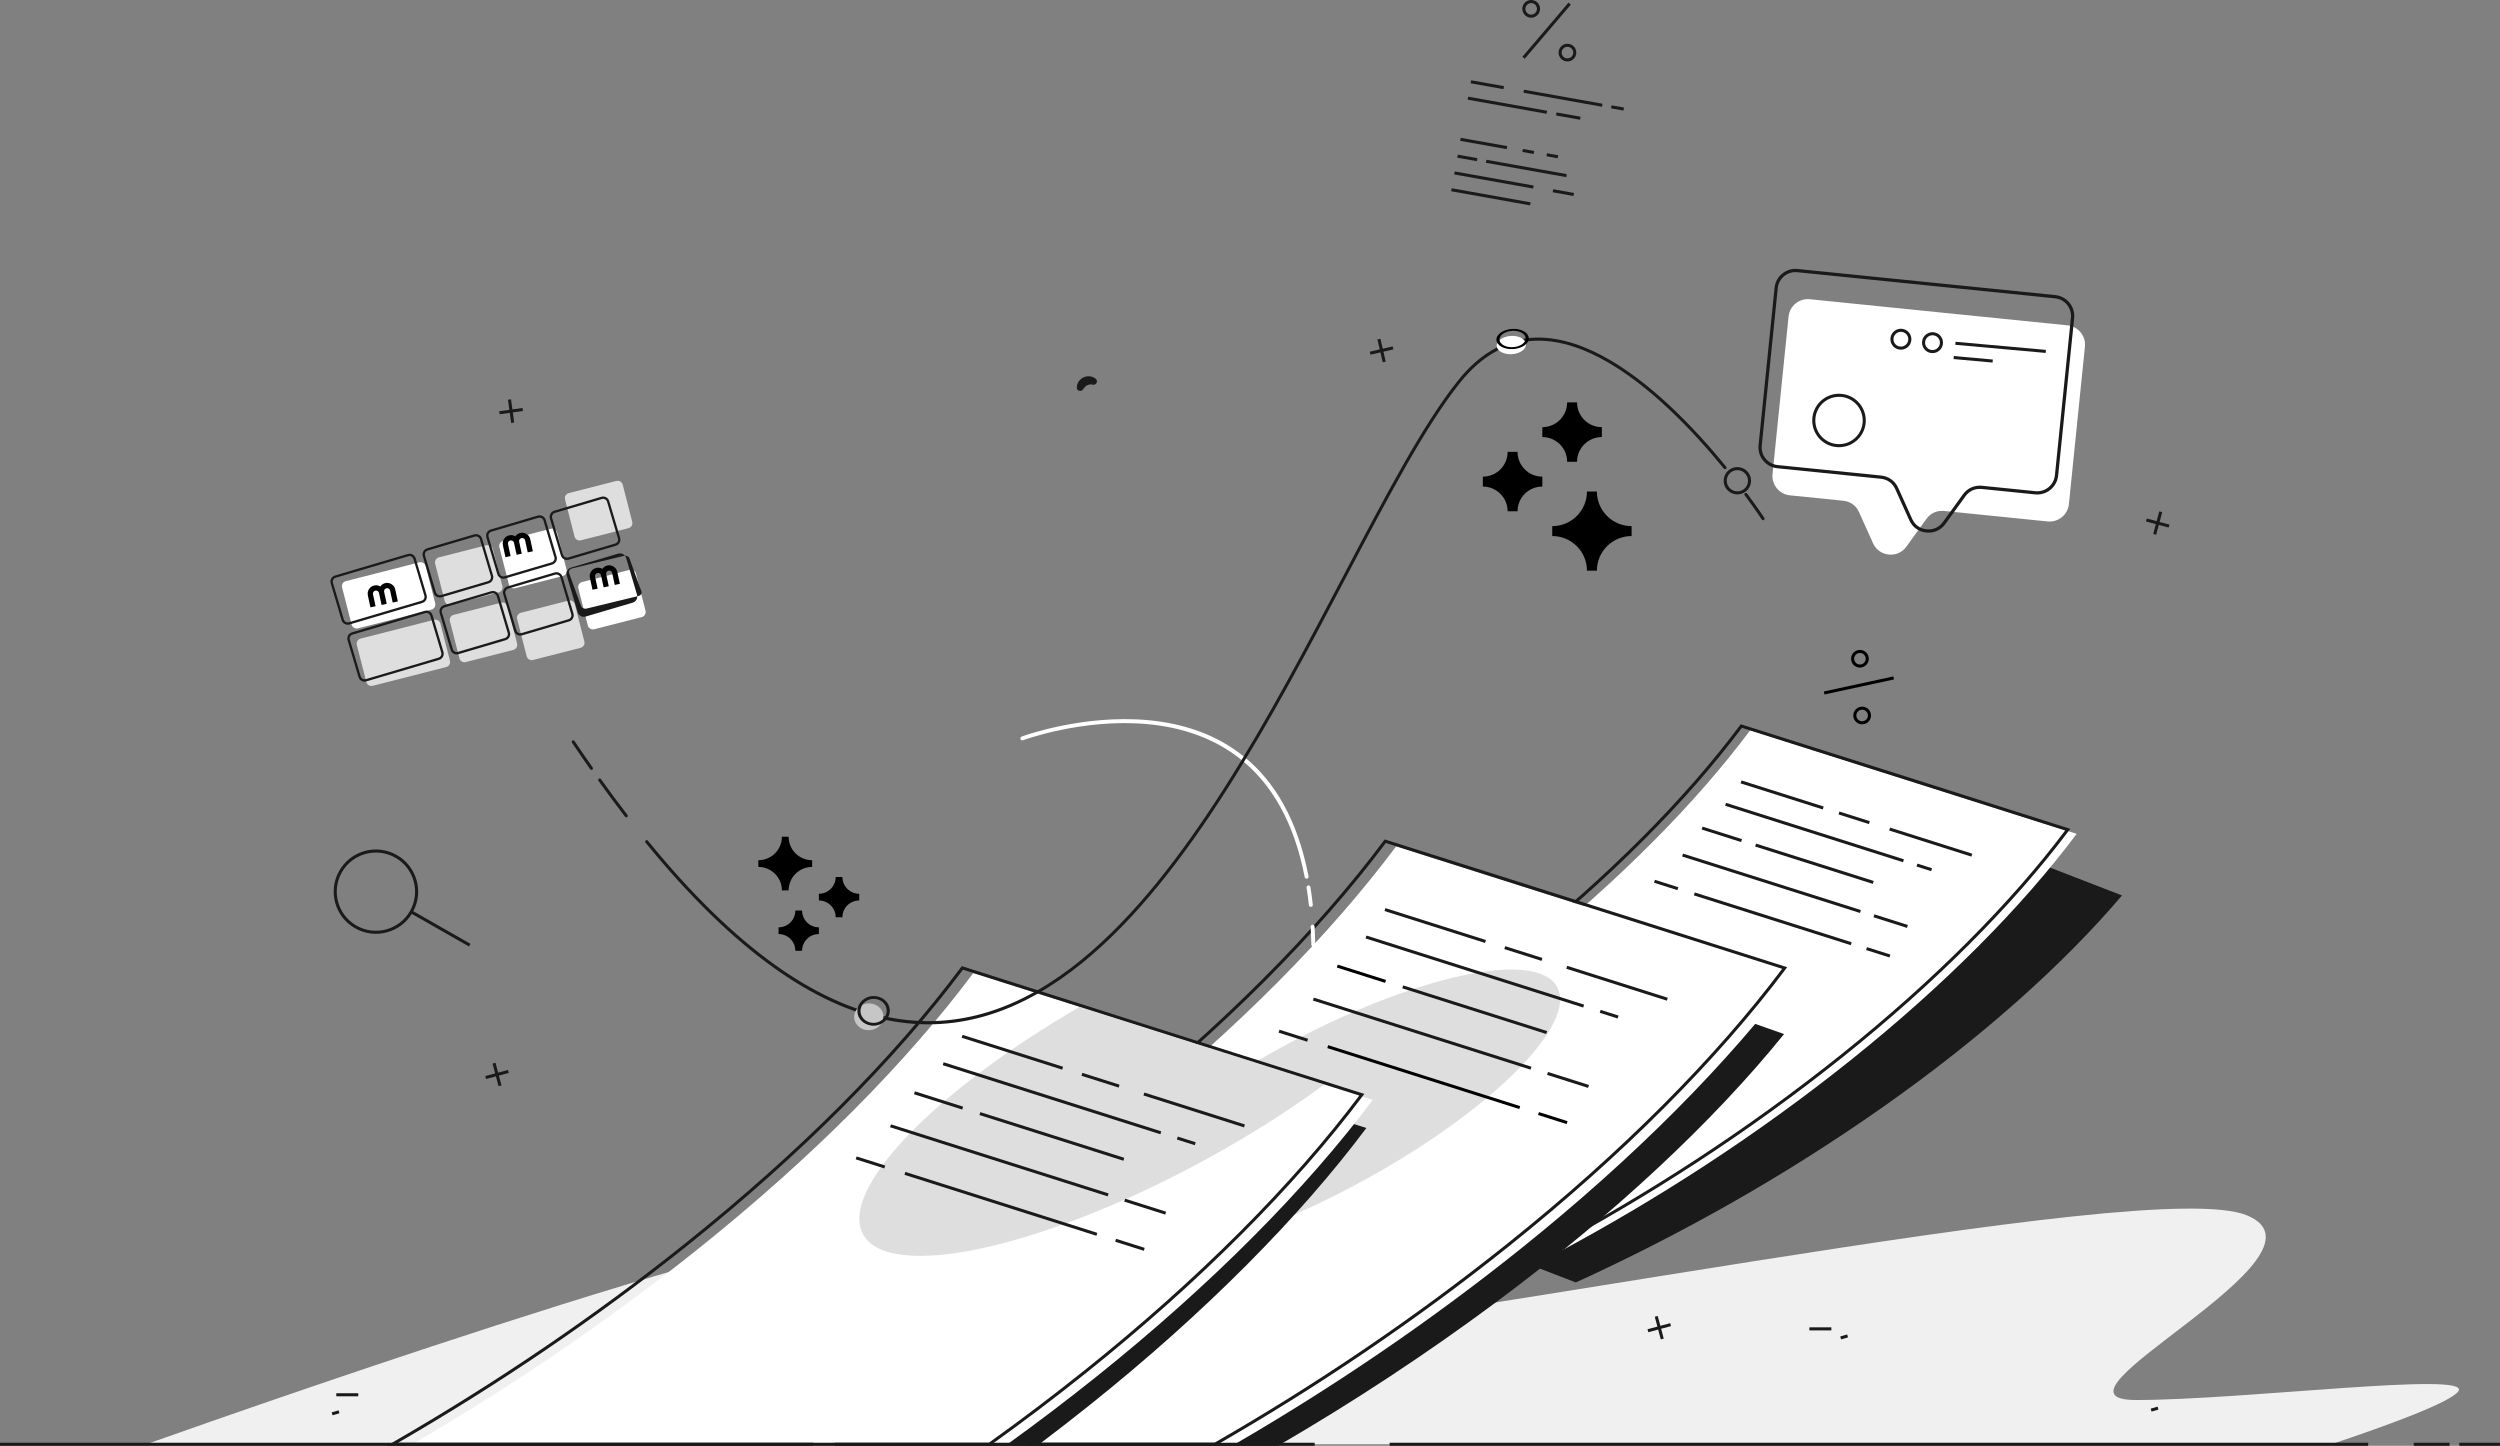 <svg width="664" height="384" viewBox="0 0 664 384" fill="none" xmlns="http://www.w3.org/2000/svg">
<rect x="0" y="0" width="664" height="384" fill="#808080" stroke="none"/>
<g clip-path="url(#clip0_5019_2044)">
<path fill-rule="evenodd" clip-rule="evenodd" d="M38.839 383.593C70.262 372.449 235.821 314.376 236.398 327.773C237.04 342.576 152.2 375.983 267.228 364.16C382.255 352.336 570.793 312.139 596.74 322.781C622.686 333.422 538.792 371.844 567.333 371.844C595.873 371.844 656.414 364.16 652.956 369.479C651.04 372.427 633.996 378.636 619.174 383.593H38.839Z" fill="#F0F0F0"/>
<path fill-rule="evenodd" clip-rule="evenodd" d="M563.602 237.833C548.032 256.177 526.147 275.726 500.002 294.099C473.853 312.472 446.552 327.808 418.532 340.624L333.705 307.8C361.725 294.987 389.542 279.286 415.174 261.272C441.83 242.537 463.211 223.35 478.781 205.006L563.605 237.83L563.602 237.833Z" fill="#1A1A1A"/>
<path fill-rule="evenodd" clip-rule="evenodd" d="M551.554 221.475C537.149 240.749 516.519 261.608 491.562 281.561C466.604 301.514 440.305 318.506 413.129 333.03L326.43 305.506C353.603 290.985 380.393 273.598 404.859 254.037C430.305 233.693 450.456 213.221 464.858 193.951L551.554 221.472V221.475Z" fill="white"/>
<path fill-rule="evenodd" clip-rule="evenodd" d="M549.512 220.6C542.224 230.348 533.351 240.502 523.129 250.736C513.116 260.765 501.809 270.875 489.446 280.76C476.958 290.744 464.132 299.988 451.027 308.553C437.936 317.111 424.555 324.997 410.949 332.267L410.798 332.348C381.542 323.055 352.273 313.792 323.021 304.484L323.871 304.029C337.637 296.672 351.307 288.578 364.627 279.837C377.561 271.346 390.178 262.239 402.236 252.601C414.763 242.588 426.003 232.539 435.903 222.625C446.093 212.42 454.87 202.349 462.164 192.589L462.338 192.358C491.526 201.555 520.696 210.856 549.855 220.139L549.515 220.597L549.512 220.6ZM522.551 250.162C532.584 240.114 541.316 230.149 548.513 220.568L462.643 193.31C455.358 203.028 446.62 213.051 436.481 223.202C426.558 233.138 415.293 243.206 402.747 253.239C390.685 262.88 378.046 272.006 365.073 280.519C352.01 289.094 338.607 297.047 325.104 304.295L410.721 331.473C424.237 324.244 437.544 316.397 450.584 307.874C463.663 299.325 476.47 290.093 488.935 280.128C501.276 270.263 512.56 260.172 522.551 250.166V250.162Z" fill="#1A1A1A"/>
<path fill-rule="evenodd" clip-rule="evenodd" d="M462.546 207.287L484.37 214.215L484.126 214.99L462.302 208.063L462.546 207.287Z" fill="#1A1A1A"/>
<path fill-rule="evenodd" clip-rule="evenodd" d="M488.556 215.545L496.627 218.105L496.383 218.881L488.312 216.317L488.556 215.545Z" fill="#1A1A1A"/>
<path fill-rule="evenodd" clip-rule="evenodd" d="M502.011 219.815L523.835 226.743L523.588 227.518L501.764 220.588L502.011 219.815Z" fill="#1A1A1A"/>
<path fill-rule="evenodd" clip-rule="evenodd" d="M458.44 213.237L505.681 228.233L505.434 229.008L458.196 214.013L458.44 213.237Z" fill="#1A1A1A"/>
<path fill-rule="evenodd" clip-rule="evenodd" d="M509.267 229.374L513.155 230.608L512.907 231.383L509.023 230.149L509.267 229.374Z" fill="#1A1A1A"/>
<path fill-rule="evenodd" clip-rule="evenodd" d="M452.212 219.557L462.678 222.876L462.431 223.652L451.968 220.329L452.212 219.557Z" fill="#1A1A1A"/>
<path fill-rule="evenodd" clip-rule="evenodd" d="M466.415 224.064L497.658 233.981L497.411 234.757L466.167 224.84L466.415 224.064Z" fill="#1A1A1A"/>
<path fill-rule="evenodd" clip-rule="evenodd" d="M447.014 226.718L494.252 241.71L494.008 242.486L446.771 227.493L447.014 226.718Z" fill="#1A1A1A"/>
<path fill-rule="evenodd" clip-rule="evenodd" d="M497.841 242.851L506.737 245.674L506.49 246.449L497.597 243.626L497.841 242.851Z" fill="#1A1A1A"/>
<path fill-rule="evenodd" clip-rule="evenodd" d="M439.557 233.681L445.763 235.648L445.519 236.423L439.313 234.456L439.557 233.681Z" fill="#1A1A1A"/>
<path fill-rule="evenodd" clip-rule="evenodd" d="M450.135 237.038L491.806 250.265L491.558 251.041L449.891 237.814L450.135 237.038Z" fill="#1A1A1A"/>
<path fill-rule="evenodd" clip-rule="evenodd" d="M495.876 251.557L502.082 253.527L501.838 254.303L495.632 252.332L495.876 251.557Z" fill="#1A1A1A"/>
<path fill-rule="evenodd" clip-rule="evenodd" d="M473.847 274.649C455.259 297.655 428.976 322.363 397.44 345.799C378.605 359.798 359.234 372.487 339.445 384H237.339L194.179 368.773C228.151 352.063 261.802 331.832 292.715 308.857C324.867 284.964 350.543 260.711 369.128 237.711L473.847 274.649Z" fill="#1A1A1A"/>
<path fill-rule="evenodd" clip-rule="evenodd" d="M476.906 258.472C459.278 282.055 434.032 307.583 403.492 331.999C379.25 351.381 353.975 368.479 327.949 383.593H271.642L201.418 361.301C234.671 343.534 267.452 322.255 297.392 298.319C328.533 273.422 353.189 248.375 370.813 224.792L476.903 258.472H476.906Z" fill="white"/>
<path fill-rule="evenodd" clip-rule="evenodd" d="M341.297 277.646C375.745 259.007 408.105 252.06 413.576 262.131C419.043 272.202 395.553 295.477 361.105 314.116C326.658 332.755 294.298 339.702 288.827 329.631C283.36 319.56 306.85 296.285 341.297 277.646Z" fill="#DEDEDE"/>
<path fill-rule="evenodd" clip-rule="evenodd" d="M474.335 257.347C465.423 269.27 454.562 281.693 442.061 294.215C429.81 306.487 415.977 318.855 400.85 330.951C388.365 340.936 375.591 350.318 362.576 359.145C349.567 367.966 336.321 376.221 322.889 383.949L322.793 384.004H272.994C247.815 376.051 222.649 368.04 197.486 360.033L198.333 359.578C215.185 350.574 231.914 340.667 248.213 329.971C264.046 319.58 279.485 308.432 294.24 296.634C309.569 284.378 323.329 272.087 335.445 259.952C347.92 247.459 358.659 235.132 367.59 223.184L367.764 222.953C403.424 234.187 439.034 245.601 474.675 256.892L474.335 257.35V257.347ZM441.483 293.638C453.795 281.305 464.511 269.071 473.34 257.315L368.072 223.898C359.157 235.802 348.45 248.081 336.026 260.523C323.888 272.679 310.105 284.993 294.754 297.265C279.992 309.066 264.534 320.23 248.659 330.644C232.614 341.173 216.151 350.939 199.563 359.834L273.106 383.18H322.578C335.968 375.477 349.163 367.249 362.117 358.466C375.093 349.667 387.848 340.292 400.336 330.31C415.441 318.234 429.252 305.885 441.483 293.635V293.638Z" fill="#1A1A1A"/>
<path fill-rule="evenodd" clip-rule="evenodd" d="M367.959 241.194L394.666 249.673L394.419 250.448L367.715 241.97L367.959 241.194Z" fill="#1A1A1A"/>
<path fill-rule="evenodd" clip-rule="evenodd" d="M399.787 251.301L409.665 254.438L409.421 255.213L399.543 252.076L399.787 251.301Z" fill="#1A1A1A"/>
<path fill-rule="evenodd" clip-rule="evenodd" d="M416.253 256.526L442.96 265.005L442.716 265.78L416.006 257.302L416.253 256.526Z" fill="#1A1A1A"/>
<path fill-rule="evenodd" clip-rule="evenodd" d="M362.935 248.48L420.741 266.831L420.497 267.606L362.691 249.256L362.935 248.48Z" fill="#1A1A1A"/>
<path fill-rule="evenodd" clip-rule="evenodd" d="M425.132 268.226L429.887 269.735L429.64 270.51L424.885 269.001L425.132 268.226Z" fill="#1A1A1A"/>
<path fill-rule="evenodd" clip-rule="evenodd" d="M355.314 256.209L368.12 260.275L367.873 261.051L355.066 256.984L355.314 256.209Z" fill="black"/>
<path fill-rule="evenodd" clip-rule="evenodd" d="M372.691 261.727L410.923 273.861L410.68 274.636L372.447 262.499L372.691 261.727Z" fill="#1A1A1A"/>
<path fill-rule="evenodd" clip-rule="evenodd" d="M348.954 264.973L406.76 283.323L406.513 284.099L348.71 265.748L348.954 264.973Z" fill="#1A1A1A"/>
<path fill-rule="evenodd" clip-rule="evenodd" d="M411.149 284.717L422.032 288.171L421.788 288.946L410.901 285.492L411.149 284.717Z" fill="#1A1A1A"/>
<path fill-rule="evenodd" clip-rule="evenodd" d="M339.83 273.493L347.422 275.906L347.178 276.681L339.586 274.269L339.83 273.493Z" fill="#1A1A1A"/>
<path fill-rule="evenodd" clip-rule="evenodd" d="M352.771 277.601L403.764 293.792L403.517 294.564L352.527 278.376L352.771 277.601Z" fill="black"/>
<path fill-rule="evenodd" clip-rule="evenodd" d="M408.747 295.371L416.339 297.784L416.095 298.559L408.503 296.147L408.747 295.371Z" fill="black"/>
<path fill-rule="evenodd" clip-rule="evenodd" d="M362.906 299.598C345.278 323.181 320.032 348.709 289.492 373.128C285.032 376.695 280.538 380.181 276.011 383.593H120.315C142.139 370.232 163.401 355.435 183.395 339.449C214.536 314.552 239.192 289.501 256.816 265.925L362.906 299.601V299.598Z" fill="#1A1A1A"/>
<path fill-rule="evenodd" clip-rule="evenodd" d="M364.598 292.126C346.97 315.709 321.723 341.24 291.183 365.656C283.414 371.866 275.539 377.845 267.568 383.596H109.483C135.686 368.354 161.282 351.006 185.087 331.976C216.224 307.08 240.883 282.029 258.508 258.449L364.598 292.126Z" fill="white"/>
<path fill-rule="evenodd" clip-rule="evenodd" d="M286.769 267.418L351.728 288.037C342.325 294.977 331.348 301.953 319.297 308.474C276.364 331.704 236.039 340.359 229.223 327.808C222.832 316.039 248.181 289.796 286.769 267.418Z" fill="#DEDEDE"/>
<path fill-rule="evenodd" clip-rule="evenodd" d="M362.023 291.001C353.111 302.924 342.25 315.346 329.749 327.865C317.499 340.137 303.665 352.506 288.538 364.602C284.345 367.953 280.117 371.241 275.857 374.464C271.594 377.688 267.308 380.844 263.003 383.923L262.897 384H102.703L104.022 383.241C117.685 375.371 131.201 366.918 144.396 357.953C157.266 349.205 169.831 339.968 181.931 330.291C197.261 318.035 211.02 305.74 223.136 293.603C235.609 281.109 246.35 268.783 255.278 256.834L255.452 256.604C291.071 267.966 326.722 279.251 362.363 290.543L362.023 291.001ZM329.175 327.295C341.486 314.962 352.203 302.728 361.028 290.972L255.763 257.555C246.848 269.459 236.138 281.737 223.717 294.176C211.576 306.333 197.797 318.65 182.445 330.925C170.332 340.612 157.748 349.862 144.855 358.626C132.074 367.312 118.986 375.518 105.743 383.186H262.633C266.913 380.123 271.16 376.999 275.366 373.817C279.61 370.606 283.831 367.325 288.024 363.97C303.129 351.894 316.94 339.545 329.171 327.295H329.175Z" fill="#1A1A1A"/>
<path fill-rule="evenodd" clip-rule="evenodd" d="M255.651 274.852L282.358 283.33L282.114 284.102L255.407 275.627L255.651 274.852Z" fill="#1A1A1A"/>
<path fill-rule="evenodd" clip-rule="evenodd" d="M287.479 284.954L297.357 288.091L297.113 288.863L287.235 285.73L287.479 284.954Z" fill="#1A1A1A"/>
<path fill-rule="evenodd" clip-rule="evenodd" d="M303.944 290.181L330.651 298.659L330.404 299.434L303.697 290.956L303.944 290.181Z" fill="#1A1A1A"/>
<path fill-rule="evenodd" clip-rule="evenodd" d="M250.627 282.135L308.433 300.485L308.189 301.261L250.383 282.91L250.627 282.135Z" fill="#1A1A1A"/>
<path fill-rule="evenodd" clip-rule="evenodd" d="M312.821 301.879L317.579 303.388L317.335 304.164L312.577 302.654L312.821 301.879Z" fill="#1A1A1A"/>
<path fill-rule="evenodd" clip-rule="evenodd" d="M243.005 289.863L255.811 293.929L255.564 294.702L242.761 290.639L243.005 289.863Z" fill="#1A1A1A"/>
<path fill-rule="evenodd" clip-rule="evenodd" d="M260.383 295.381L298.615 307.518L298.371 308.294L260.139 296.156L260.383 295.381Z" fill="#1A1A1A"/>
<path fill-rule="evenodd" clip-rule="evenodd" d="M236.646 298.63L294.448 316.98L294.204 317.753L236.402 299.402L236.646 298.63Z" fill="#1A1A1A"/>
<path fill-rule="evenodd" clip-rule="evenodd" d="M298.84 318.371L309.723 321.825L309.479 322.601L298.593 319.147L298.84 318.371Z" fill="#1A1A1A"/>
<path fill-rule="evenodd" clip-rule="evenodd" d="M227.522 307.15L235.114 309.56L234.867 310.335L227.274 307.923L227.522 307.15Z" fill="#1A1A1A"/>
<path fill-rule="evenodd" clip-rule="evenodd" d="M240.463 311.258L291.453 327.446L291.209 328.221L240.219 312.033L240.463 311.258Z" fill="#1A1A1A"/>
<path fill-rule="evenodd" clip-rule="evenodd" d="M296.439 329.028L304.031 331.438L303.787 332.213L296.191 329.804L296.439 329.028Z" fill="#1A1A1A"/>
<path fill-rule="evenodd" clip-rule="evenodd" d="M0 383.187H216V384.004H0V383.187ZM221.621 383.187H349.188V384.004H221.621V383.187ZM369.083 383.187H628.975V384.004H369.083V383.187ZM641.081 383.187H650.594V384.004H641.081V383.187ZM653.188 383.187H663.997V384.004H653.188V383.187Z" fill="#1A1A1A"/>
<path fill-rule="evenodd" clip-rule="evenodd" d="M290.997 100.577C290.997 100.577 290.987 100.568 290.981 100.565C289.62 99.523 287.674 99.783 286.631 101.141C286.23 101.664 286.021 102.276 285.995 102.888C285.976 103.288 286.21 103.637 286.589 103.775C286.965 103.913 287.369 103.794 287.613 103.477L288.027 102.939C288.557 102.25 289.434 101.974 290.233 102.17C290.65 102.272 291.074 102.074 291.26 101.686C291.45 101.298 291.344 100.847 291 100.581L290.997 100.577Z" fill="#1A1A1A"/>
<path fill-rule="evenodd" clip-rule="evenodd" d="M271.701 196.613C271.428 196.712 271.13 196.568 271.03 196.298C270.934 196.029 271.075 195.728 271.345 195.632C271.528 195.565 335.809 171.751 347.549 232.766C347.604 233.048 347.418 233.323 347.135 233.378C346.853 233.432 346.577 233.246 346.522 232.964C335.013 173.161 271.881 196.548 271.698 196.613H271.701ZM347.013 235.778C346.968 235.493 347.167 235.223 347.45 235.178C347.732 235.134 348.005 235.332 348.05 235.614L348.387 237.912C348.493 238.7 348.593 239.495 348.679 240.289C348.708 240.574 348.503 240.834 348.217 240.866C347.931 240.898 347.671 240.69 347.642 240.405C347.556 239.597 347.456 238.815 347.353 238.056L347.013 235.778ZM348.105 246.153C348.089 245.865 348.31 245.618 348.599 245.599C348.888 245.583 349.135 245.804 349.155 246.092C349.235 247.713 349.299 249.296 349.35 250.921C349.357 251.209 349.122 251.45 348.834 251.453C348.545 251.459 348.304 251.225 348.301 250.937C348.252 249.325 348.191 247.761 348.108 246.15L348.105 246.153Z" fill="white"/>
<path fill-rule="evenodd" clip-rule="evenodd" d="M468.614 137.544C468.736 137.733 468.681 137.987 468.492 138.105C468.303 138.227 468.049 138.172 467.93 137.983C467.927 137.977 466.274 135.449 463.384 131.562C463.249 131.383 463.288 131.126 463.468 130.995C463.648 130.86 463.904 130.899 464.036 131.078C466.945 134.994 468.611 137.538 468.614 137.544ZM458.485 123.952C458.626 124.125 458.601 124.381 458.424 124.522C458.251 124.663 457.994 124.638 457.853 124.465C449.827 114.628 437.855 101.894 425.091 95.143C412.436 88.453 398.984 87.671 387.86 101.583C378.608 113.157 368.621 132.161 357.487 153.354C338.328 189.824 315.768 232.761 287.562 255.674C256.56 280.859 218.815 281.898 171.443 223.796C171.302 223.623 171.328 223.363 171.504 223.225C171.678 223.084 171.938 223.11 172.076 223.286C219.053 280.904 256.406 279.94 287.048 255.046C315.123 232.239 337.641 189.382 356.765 152.982C367.918 131.758 377.921 112.718 387.225 101.084C398.67 86.77 412.484 87.562 425.473 94.428C438.356 101.241 450.414 114.057 458.488 123.958L458.485 123.952ZM166.66 216.429C166.795 216.605 166.763 216.862 166.583 216.999C166.406 217.134 166.149 217.102 166.011 216.922C164.846 215.404 163.674 213.856 162.499 212.273C161.298 210.658 160.117 209.037 158.948 207.409C158.82 207.227 158.862 206.97 159.045 206.842C159.228 206.714 159.485 206.756 159.613 206.938C160.823 208.627 162.002 210.245 163.151 211.793C164.326 213.372 165.494 214.917 166.657 216.432L166.66 216.429ZM157.42 203.83C157.549 204.016 157.504 204.269 157.321 204.397C157.135 204.525 156.881 204.481 156.753 204.298L154.342 200.834C153.526 199.655 152.714 198.466 151.911 197.268C151.786 197.082 151.838 196.829 152.024 196.704C152.21 196.579 152.464 196.63 152.589 196.816C153.411 198.04 154.216 199.219 155.009 200.373L157.417 203.83H157.42Z" fill="#1A1A1A"/>
<path fill-rule="evenodd" clip-rule="evenodd" d="M573.503 135.808L572.8 138.422L570.18 137.721L569.968 138.509L572.588 139.207L571.888 141.822L572.675 142.033L573.378 139.419L575.997 140.12L576.206 139.332L573.586 138.634L574.289 136.019L573.503 135.808Z" fill="#1A1A1A"/>
<path fill-rule="evenodd" clip-rule="evenodd" d="M440.295 349.52L440.989 352.134L443.611 351.436L443.82 352.221L441.197 352.922L441.891 355.534L441.104 355.745L440.411 353.131L437.788 353.832L437.579 353.047L440.202 352.346L439.509 349.731L440.295 349.52Z" fill="#1A1A1A"/>
<path fill-rule="evenodd" clip-rule="evenodd" d="M131.606 282.272L132.299 284.887L134.919 284.185L135.131 284.974L132.508 285.672L133.201 288.287L132.411 288.498L131.718 285.884L129.098 286.585L128.89 285.797L131.509 285.099L130.816 282.481L131.606 282.272Z" fill="#1A1A1A"/>
<path fill-rule="evenodd" clip-rule="evenodd" d="M230.527 266.51C232.671 266.376 234.514 267.856 234.636 269.82C234.761 271.785 233.121 273.486 230.976 273.621C228.832 273.755 226.989 272.275 226.867 270.311C226.742 268.346 228.382 266.645 230.527 266.51Z" fill="#C6C6C6"/>
<path fill-rule="evenodd" clip-rule="evenodd" d="M231.779 264.553C232.963 264.479 234.065 264.851 234.886 265.511C235.708 266.175 236.251 267.126 236.321 268.212C236.389 269.299 235.971 270.311 235.239 271.071C234.504 271.83 233.461 272.336 232.276 272.413C231.092 272.487 229.987 272.115 229.165 271.455C228.344 270.795 227.801 269.84 227.734 268.754C227.666 267.671 228.084 266.658 228.816 265.896C229.548 265.136 230.594 264.627 231.779 264.553ZM234.347 266.078C233.679 265.543 232.787 265.242 231.827 265.303C230.867 265.364 230.019 265.774 229.426 266.389C228.832 267.004 228.495 267.828 228.549 268.706C228.604 269.584 229.047 270.356 229.711 270.891C230.376 271.426 231.268 271.727 232.228 271.67C233.188 271.609 234.036 271.199 234.63 270.584C235.22 269.968 235.561 269.148 235.506 268.27C235.451 267.392 235.012 266.62 234.347 266.082V266.078Z" fill="#1A1A1A"/>
<path fill-rule="evenodd" clip-rule="evenodd" d="M401.261 89.224C403.405 89.09 405.216 90.064 405.299 91.403C405.383 92.743 403.713 93.934 401.566 94.069C399.421 94.204 397.61 93.23 397.527 91.89C397.443 90.551 399.113 89.359 401.261 89.224Z" fill="white"/>
<path fill-rule="evenodd" clip-rule="evenodd" d="M401.575 87.363C402.76 87.29 403.851 87.52 404.66 87.956C405.469 88.392 405.992 89.033 406.037 89.769C406.082 90.51 405.646 91.208 404.901 91.743C404.153 92.275 403.097 92.644 401.915 92.717C400.731 92.791 399.636 92.56 398.83 92.125C398.024 91.689 397.501 91.051 397.453 90.311C397.405 89.574 397.844 88.872 398.589 88.341C399.334 87.809 400.39 87.44 401.575 87.366V87.363ZM404.108 88.35C403.453 87.998 402.567 87.809 401.607 87.869C400.647 87.93 399.793 88.228 399.19 88.661C398.586 89.094 398.23 89.661 398.268 90.257C398.307 90.856 398.731 91.372 399.382 91.724C400.037 92.077 400.92 92.266 401.88 92.205C402.84 92.144 403.694 91.846 404.301 91.416C404.904 90.984 405.26 90.417 405.222 89.818C405.183 89.218 404.76 88.703 404.108 88.35Z" fill="black"/>
<path fill-rule="evenodd" clip-rule="evenodd" d="M549.152 86.415L480.685 79.475C477.863 79.189 475.327 81.253 475.041 84.073L470.784 125.92C470.498 128.736 472.566 131.268 475.388 131.556L489.571 132.995C491.453 133.187 492.974 134.28 493.748 136.003L495.986 140.973L497.472 144.273C498.249 145.994 499.767 147.09 501.649 147.282C503.53 147.475 505.241 146.705 506.349 145.174L508.471 142.236L511.662 137.817C512.769 136.285 514.477 135.516 516.362 135.709L543.852 138.496C546.674 138.781 549.21 136.718 549.499 133.898L553.756 92.051C554.042 89.235 551.974 86.703 549.152 86.415Z" fill="white"/>
<path fill-rule="evenodd" clip-rule="evenodd" d="M477.439 71.438L545.907 78.375C547.438 78.529 548.764 79.294 549.67 80.4C550.572 81.505 551.056 82.96 550.902 84.485L546.645 126.332C546.491 127.861 545.724 129.184 544.616 130.085C543.506 130.988 542.055 131.472 540.523 131.315L526.34 129.876C525.473 129.79 524.651 129.921 523.919 130.248C523.19 130.575 522.545 131.104 522.038 131.805L516.725 139.159C516.128 139.986 515.36 140.61 514.49 141.001C513.62 141.392 512.644 141.549 511.63 141.447C510.615 141.344 509.691 140.992 508.917 140.437C508.143 139.88 507.517 139.117 507.1 138.185L503.376 129.915C503.02 129.127 502.493 128.476 501.845 128.011C501.196 127.544 500.413 127.249 499.549 127.162L472.059 124.375C470.528 124.221 469.202 123.455 468.296 122.35C467.391 121.244 466.909 119.793 467.064 118.264L471.321 76.417C471.475 74.892 472.242 73.565 473.349 72.665C474.46 71.761 475.915 71.278 477.443 71.434L477.439 71.438ZM545.817 79.24L477.35 72.3C476.059 72.168 474.829 72.575 473.895 73.338C472.958 74.1 472.313 75.219 472.181 76.51L467.924 118.357C467.792 119.645 468.2 120.872 468.964 121.805C469.728 122.741 470.849 123.385 472.139 123.516L499.633 126.3C500.647 126.403 501.572 126.755 502.345 127.31C503.119 127.867 503.745 128.63 504.163 129.562L507.887 137.832C508.243 138.624 508.769 139.271 509.418 139.736C510.066 140.203 510.847 140.498 511.713 140.585C512.577 140.671 513.402 140.54 514.134 140.213C514.863 139.886 515.508 139.358 516.018 138.656L521.332 131.302C521.929 130.472 522.696 129.851 523.566 129.46C524.436 129.069 525.412 128.912 526.426 129.014L540.61 130.453C541.9 130.584 543.13 130.177 544.064 129.415C545.002 128.652 545.647 127.534 545.779 126.243L550.035 84.396C550.167 83.108 549.756 81.88 548.995 80.948C548.231 80.012 547.111 79.368 545.82 79.237L545.817 79.24Z" fill="#1A1A1A"/>
<path fill-rule="evenodd" clip-rule="evenodd" d="M519.395 90.772L543.396 92.929L543.325 93.74L519.325 91.58L519.395 90.772Z" fill="#1A1A1A"/>
<path fill-rule="evenodd" clip-rule="evenodd" d="M518.933 94.56L529.296 95.492L529.225 96.299L518.862 95.367L518.933 94.56Z" fill="#1A1A1A"/>
<path fill-rule="evenodd" clip-rule="evenodd" d="M488.441 104.579C490.406 104.579 492.184 105.374 493.468 106.659C494.756 107.944 495.552 109.719 495.552 111.68C495.552 113.641 494.756 115.413 493.468 116.698C492.181 117.983 490.403 118.777 488.441 118.777C486.479 118.777 484.701 117.983 483.414 116.698C482.126 115.413 481.33 113.638 481.33 111.677C481.33 109.716 482.126 107.941 483.414 106.656C484.701 105.374 486.479 104.576 488.444 104.576L488.441 104.579ZM492.894 107.236C491.754 106.098 490.181 105.396 488.444 105.396C486.707 105.396 485.131 106.101 483.991 107.236C482.855 108.373 482.149 109.943 482.149 111.68C482.149 113.417 482.855 114.987 483.991 116.124C485.131 117.258 486.704 117.963 488.444 117.963C490.184 117.963 491.757 117.258 492.894 116.124C494.033 114.987 494.737 113.417 494.737 111.683C494.737 109.95 494.03 108.376 492.894 107.242V107.236Z" fill="#1A1A1A"/>
<path fill-rule="evenodd" clip-rule="evenodd" d="M513.273 88.228C514.041 88.228 514.741 88.539 515.245 89.042C515.749 89.549 516.06 90.244 516.06 91.01C516.06 91.776 515.749 92.474 515.245 92.977C514.741 93.48 514.044 93.791 513.273 93.791C512.503 93.791 511.81 93.48 511.305 92.977C510.801 92.471 510.487 91.776 510.487 91.01C510.487 90.244 510.801 89.546 511.302 89.042C511.806 88.539 512.503 88.228 513.273 88.228ZM514.667 89.619C514.31 89.263 513.816 89.042 513.273 89.042C512.731 89.042 512.236 89.263 511.88 89.619C511.524 89.975 511.302 90.468 511.302 91.01C511.302 91.551 511.524 92.045 511.877 92.4C512.233 92.753 512.728 92.974 513.27 92.974C513.813 92.974 514.307 92.753 514.664 92.397C515.02 92.041 515.241 91.551 515.241 91.007C515.241 90.462 515.02 89.972 514.664 89.616L514.667 89.619Z" fill="#1A1A1A"/>
<path fill-rule="evenodd" clip-rule="evenodd" d="M504.875 87.315C505.642 87.315 506.342 87.626 506.846 88.129C507.35 88.636 507.665 89.331 507.665 90.097C507.665 90.862 507.35 91.561 506.849 92.064C506.345 92.567 505.649 92.878 504.878 92.878C504.108 92.878 503.414 92.567 502.907 92.064C502.403 91.558 502.088 90.862 502.088 90.097C502.088 89.331 502.403 88.632 502.904 88.129C503.408 87.626 504.105 87.315 504.875 87.315ZM506.268 88.706C505.912 88.354 505.418 88.129 504.875 88.129C504.332 88.129 503.838 88.35 503.482 88.706C503.125 89.062 502.904 89.552 502.904 90.097C502.904 90.641 503.125 91.132 503.478 91.487C503.835 91.84 504.329 92.061 504.872 92.061C505.414 92.061 505.909 91.84 506.265 91.484C506.621 91.129 506.843 90.638 506.843 90.094C506.843 89.549 506.621 89.058 506.265 88.703L506.268 88.706Z" fill="#1A1A1A"/>
<path fill-rule="evenodd" clip-rule="evenodd" d="M495.735 173.374C496.175 173.851 496.377 174.463 496.352 175.062C496.323 175.662 496.069 176.254 495.587 176.693C495.109 177.129 494.496 177.334 493.896 177.309C493.292 177.28 492.701 177.027 492.262 176.549C491.822 176.072 491.619 175.46 491.645 174.861C491.671 174.258 491.928 173.669 492.409 173.23C492.888 172.791 493.501 172.589 494.101 172.614C494.701 172.64 495.295 172.896 495.735 173.377V173.374ZM496.319 188.443C496.756 188.921 496.962 189.533 496.936 190.135C496.907 190.734 496.65 191.327 496.172 191.766C495.693 192.205 495.08 192.407 494.48 192.381C493.876 192.352 493.282 192.099 492.846 191.619C492.409 191.141 492.204 190.529 492.233 189.93C492.258 189.328 492.515 188.738 492.993 188.299C493.472 187.86 494.085 187.658 494.689 187.684C495.289 187.71 495.883 187.966 496.323 188.447L496.319 188.443ZM496.117 190.097C496.133 189.706 496.002 189.305 495.713 188.994C495.427 188.68 495.039 188.514 494.647 188.498C494.255 188.482 493.854 188.613 493.539 188.898C493.228 189.183 493.061 189.571 493.042 189.962C493.026 190.353 493.157 190.754 493.443 191.068C493.729 191.378 494.117 191.548 494.509 191.567C494.904 191.583 495.302 191.449 495.616 191.164C495.928 190.879 496.095 190.491 496.114 190.1L496.117 190.097ZM503.045 180.455L484.579 184.451L484.406 183.656L502.869 179.661L503.045 180.455ZM495.536 175.027C495.552 174.636 495.417 174.236 495.132 173.925C494.846 173.611 494.457 173.444 494.066 173.428C493.674 173.412 493.273 173.544 492.961 173.829C492.65 174.114 492.48 174.502 492.464 174.893C492.448 175.284 492.579 175.684 492.865 175.995C493.151 176.306 493.539 176.476 493.931 176.492C494.323 176.508 494.724 176.376 495.038 176.091C495.35 175.806 495.52 175.418 495.539 175.027H495.536Z" fill="black"/>
<path fill-rule="evenodd" clip-rule="evenodd" d="M90.106 231.264C91.643 228.579 94.125 226.769 96.895 226.016C99.666 225.263 102.722 225.564 105.412 227.099C108.103 228.634 109.913 231.11 110.671 233.876C111.393 236.519 111.146 239.425 109.782 242.021L124.967 250.685L124.562 251.393L109.377 242.729C107.83 245.222 105.445 246.907 102.796 247.625C100.025 248.378 96.966 248.077 94.276 246.542C91.585 245.007 89.775 242.53 89.02 239.762C88.266 236.997 88.568 233.943 90.106 231.258V231.264ZM97.111 226.804C94.542 227.502 92.24 229.178 90.815 231.668C89.389 234.158 89.11 236.987 89.81 239.55C90.51 242.114 92.189 244.414 94.683 245.837C97.178 247.26 100.013 247.538 102.581 246.84C105.149 246.141 107.451 244.466 108.876 241.976C110.302 239.489 110.581 236.657 109.881 234.094C109.181 231.53 107.502 229.233 105.008 227.81C102.514 226.387 99.679 226.109 97.111 226.807V226.804Z" fill="#1A1A1A"/>
<path d="M390.736 21.319L390.593 22.12L399.321 23.68L399.465 22.879L390.736 21.319Z" fill="#1A1A1A"/>
<path d="M404.774 23.826L404.63 24.627L425.487 28.354L425.631 27.553L404.774 23.826Z" fill="#1A1A1A"/>
<path d="M428.035 27.976L427.891 28.78L431.19 29.37L431.334 28.566L428.035 27.976Z" fill="#1A1A1A"/>
<path d="M389.949 25.674L389.806 26.476L410.77 30.222L410.914 29.42L389.949 25.674Z" fill="#1A1A1A"/>
<path d="M413.426 29.862L413.282 30.666L419.665 31.805L419.81 31.001L413.426 29.862Z" fill="#1A1A1A"/>
<path d="M387.972 36.605L387.828 37.409L400.171 39.615L400.315 38.81L387.972 36.605Z" fill="#1A1A1A"/>
<path d="M387.188 41.075L387.044 41.879L392.258 42.811L392.402 42.006L387.188 41.075Z" fill="#1A1A1A"/>
<path d="M386.372 45.532L386.228 46.336L407.192 50.082L407.337 49.278L386.372 45.532Z" fill="#1A1A1A"/>
<path d="M385.573 49.998L385.429 50.802L406.393 54.548L406.537 53.743L385.573 49.998Z" fill="#1A1A1A"/>
<path d="M394.801 42.436L394.657 43.24L415.994 47.053L416.139 46.249L394.801 42.436Z" fill="#1A1A1A"/>
<path d="M404.499 39.565L404.355 40.366L407.335 40.899L407.479 40.098L404.499 39.565Z" fill="#1A1A1A"/>
<path d="M410.886 40.703L410.741 41.507L413.721 42.04L413.866 41.236L410.886 40.703Z" fill="#1A1A1A"/>
<path d="M412.534 50.26L412.39 51.065L417.924 52.053L418.068 51.249L412.534 50.26Z" fill="#1A1A1A"/>
<path fill-rule="evenodd" clip-rule="evenodd" d="M407.097 0.038C407.736 0.154 408.272 0.516 408.616 1.009C408.959 1.503 409.116 2.127 409.001 2.768C408.885 3.406 408.522 3.938 408.028 4.284C407.534 4.627 406.908 4.784 406.266 4.668C405.627 4.553 405.094 4.191 404.75 3.701C404.404 3.207 404.25 2.579 404.365 1.942C404.481 1.301 404.843 0.769 405.338 0.426C405.832 0.083 406.458 -0.074 407.097 0.041V0.038ZM416.725 11.657C417.364 11.772 417.9 12.134 418.244 12.628C418.587 13.121 418.744 13.746 418.629 14.387C418.513 15.024 418.15 15.556 417.656 15.899C417.162 16.242 416.536 16.399 415.893 16.284C415.255 16.168 414.722 15.806 414.378 15.313C414.031 14.819 413.877 14.194 413.993 13.557C414.109 12.916 414.471 12.384 414.966 12.041C415.46 11.698 416.086 11.541 416.725 11.657ZM417.573 13.092C417.348 12.772 416.998 12.535 416.581 12.458C416.163 12.384 415.752 12.487 415.431 12.711C415.107 12.935 414.873 13.281 414.796 13.701C414.722 14.117 414.821 14.524 415.046 14.848C415.271 15.168 415.617 15.406 416.038 15.482C416.455 15.556 416.866 15.454 417.187 15.233C417.512 15.008 417.749 14.659 417.823 14.242C417.897 13.826 417.794 13.416 417.573 13.095V13.092ZM417.213 1.233L416.59 0.708L404.349 15.076L404.972 15.601L417.213 1.233ZM407.945 1.474C407.72 1.153 407.37 0.916 406.953 0.842C406.535 0.769 406.124 0.868 405.803 1.092C405.479 1.317 405.245 1.663 405.168 2.083C405.094 2.499 405.197 2.909 405.418 3.23C405.643 3.55 405.993 3.79 406.407 3.864C406.824 3.938 407.235 3.838 407.556 3.614C407.877 3.39 408.118 3.041 408.192 2.624C408.266 2.207 408.163 1.797 407.941 1.477L407.945 1.474Z" fill="#1A1A1A"/>
<path fill-rule="evenodd" clip-rule="evenodd" d="M461.214 124.061C462.216 123.997 463.153 124.346 463.85 124.962C464.547 125.574 465.012 126.458 465.076 127.458C465.141 128.457 464.787 129.39 464.174 130.088C463.558 130.787 462.675 131.252 461.673 131.312C460.672 131.376 459.734 131.024 459.038 130.412C458.338 129.797 457.875 128.916 457.811 127.913C457.747 126.913 458.097 125.981 458.713 125.282C459.33 124.584 460.213 124.119 461.214 124.058V124.061ZM463.311 125.574C462.768 125.096 462.043 124.827 461.266 124.875C460.489 124.923 459.802 125.282 459.327 125.824C458.848 126.365 458.578 127.089 458.627 127.865C458.675 128.64 459.038 129.323 459.577 129.8C460.12 130.274 460.845 130.547 461.622 130.499C462.399 130.45 463.083 130.088 463.561 129.55C464.039 129.009 464.309 128.284 464.261 127.509C464.213 126.734 463.85 126.048 463.311 125.574Z" fill="#1A1A1A"/>
<path d="M486.409 352.538H480.569V353.355H486.409V352.538Z" fill="#1A1A1A"/>
<path d="M490.604 354.425L488.766 354.965L488.996 355.746L490.834 355.206L490.604 354.425Z" fill="#1A1A1A"/>
<path d="M95.158 370.042H89.322V370.859H95.158V370.042Z" fill="#1A1A1A"/>
<path d="M89.932 374.586L88.093 375.125L88.323 375.906L90.162 375.366L89.932 374.586Z" fill="#1A1A1A"/>
<path d="M573.059 373.598L571.221 374.138L571.451 374.919L573.289 374.379L573.059 373.598Z" fill="#1A1A1A"/>
<path fill-rule="evenodd" clip-rule="evenodd" d="M91.858 154.351L111.38 149.362C112.119 149.173 112.876 149.621 113.063 150.358L115.592 160.227C115.782 160.964 115.332 161.72 114.594 161.906L95.072 166.892C94.333 167.081 93.576 166.632 93.389 165.895L90.86 156.026C90.67 155.289 91.12 154.533 91.858 154.347V154.351Z" fill="white"/>
<path fill-rule="evenodd" clip-rule="evenodd" d="M116.575 148.036L129.217 144.806C129.956 144.617 130.713 145.065 130.9 145.802L133.429 155.671C133.619 156.408 133.169 157.161 132.431 157.35L119.789 160.58C119.05 160.769 118.293 160.321 118.106 159.584L115.577 149.715C115.387 148.978 115.837 148.222 116.575 148.036Z" fill="#DEDEDE"/>
<path fill-rule="evenodd" clip-rule="evenodd" d="M133.632 143.677L146.274 140.448C147.012 140.258 147.77 140.707 147.956 141.444L150.486 151.313C150.675 152.05 150.226 152.806 149.488 152.992L136.845 156.222C136.107 156.411 135.349 155.962 135.163 155.225L132.633 145.356C132.444 144.619 132.893 143.863 133.632 143.677Z" fill="white"/>
<path fill-rule="evenodd" clip-rule="evenodd" d="M151.07 130.964L163.713 127.734C164.451 127.545 165.209 127.993 165.395 128.73L167.925 138.599C168.114 139.336 167.664 140.092 166.926 140.278L154.284 143.508C153.545 143.697 152.791 143.249 152.601 142.512L150.072 132.643C149.882 131.906 150.332 131.149 151.07 130.964Z" fill="#DEDEDE"/>
<path fill-rule="evenodd" clip-rule="evenodd" d="M95.772 169.612L115.294 164.623C116.032 164.434 116.79 164.883 116.976 165.62L119.506 175.489C119.695 176.226 119.246 176.982 118.508 177.168L98.985 182.154C98.247 182.343 97.489 181.894 97.303 181.157L94.773 171.288C94.584 170.551 95.033 169.795 95.772 169.609V169.612Z" fill="#DEDEDE"/>
<path fill-rule="evenodd" clip-rule="evenodd" d="M120.488 163.3L133.127 160.071C133.866 159.882 134.623 160.33 134.809 161.067L137.339 170.936C137.529 171.673 137.079 172.429 136.341 172.615L123.702 175.845C122.963 176.034 122.206 175.585 122.019 174.848L119.49 164.979C119.3 164.242 119.75 163.486 120.488 163.3Z" fill="#DEDEDE"/>
<path fill-rule="evenodd" clip-rule="evenodd" d="M138.354 162.746L150.996 159.516C151.735 159.327 152.489 159.775 152.678 160.512L155.208 170.381C155.398 171.118 154.948 171.875 154.21 172.06L141.567 175.29C140.829 175.479 140.071 175.031 139.885 174.294L137.355 164.425C137.166 163.688 137.615 162.932 138.354 162.746Z" fill="#DEDEDE"/>
<path fill-rule="evenodd" clip-rule="evenodd" d="M154.602 154.585L167.241 151.355C167.979 151.166 168.737 151.614 168.923 152.351L171.453 162.22C171.642 162.957 171.193 163.713 170.454 163.899L157.812 167.129C157.074 167.318 156.319 166.87 156.13 166.133L153.6 156.264C153.411 155.527 153.86 154.77 154.598 154.585H154.602Z" fill="white"/>
<path fill-rule="evenodd" clip-rule="evenodd" d="M88.975 152.854L108.298 147.141C108.745 147.01 109.204 147.071 109.586 147.279C109.968 147.487 110.27 147.84 110.404 148.285L113.303 158.055C113.435 158.5 113.374 158.962 113.165 159.34C112.957 159.721 112.607 160.025 112.157 160.157L92.834 165.87C92.388 166.001 91.926 165.94 91.543 165.732C91.162 165.524 90.86 165.171 90.728 164.726L87.829 154.956C87.698 154.511 87.758 154.049 87.967 153.668C88.176 153.287 88.526 152.986 88.975 152.851V152.854ZM108.472 147.737L89.149 153.45C88.866 153.534 88.641 153.726 88.513 153.966C88.381 154.206 88.343 154.498 88.426 154.78L91.325 164.55C91.409 164.832 91.601 165.056 91.842 165.184C92.083 165.315 92.375 165.354 92.657 165.271L111.981 159.557C112.263 159.474 112.488 159.282 112.616 159.042C112.748 158.801 112.787 158.51 112.703 158.228L109.804 148.458C109.721 148.176 109.528 147.952 109.287 147.824C109.046 147.692 108.754 147.654 108.472 147.737ZM151.68 150.746L164.191 147.048C164.637 146.917 165.099 146.978 165.481 147.186C165.864 147.394 166.165 147.744 166.297 148.192L169.196 157.959C169.327 158.404 169.266 158.865 169.058 159.247C168.852 159.628 168.499 159.929 168.053 160.064L155.542 163.761C155.096 163.893 154.634 163.832 154.252 163.624C153.87 163.419 153.568 163.066 153.433 162.621L150.534 152.851C150.402 152.406 150.463 151.944 150.672 151.563C150.878 151.182 151.231 150.88 151.677 150.746H151.68ZM165.713 147.641L151.937 150.977C151.626 151.053 151.378 151.227 151.234 151.441C151.089 151.659 151.048 151.922 151.138 152.175L154.329 160.983C154.422 161.24 154.634 161.438 154.897 161.557C155.163 161.675 155.484 161.711 155.796 161.634L169.571 158.298C169.883 158.225 170.13 158.052 170.275 157.834C170.419 157.616 170.461 157.353 170.371 157.1L167.18 148.291C167.087 148.038 166.875 147.836 166.612 147.718C166.345 147.599 166.024 147.564 165.713 147.641ZM134.8 155.738C134.354 155.869 134.001 156.171 133.795 156.555C133.586 156.936 133.525 157.398 133.657 157.843L136.556 167.613C136.688 168.058 136.989 168.411 137.371 168.619C137.754 168.827 138.216 168.888 138.662 168.757L151.173 165.056C151.619 164.925 151.972 164.623 152.178 164.239C152.386 163.858 152.447 163.399 152.316 162.954L149.417 153.184C149.285 152.739 148.98 152.386 148.598 152.178C148.216 151.97 147.757 151.909 147.308 152.04L134.797 155.741L134.8 155.738ZM147.487 152.636L134.977 156.334C134.694 156.417 134.469 156.61 134.338 156.85C134.206 157.09 134.168 157.382 134.251 157.664L137.15 167.433C137.233 167.715 137.426 167.94 137.667 168.068C137.908 168.199 138.2 168.238 138.482 168.154L150.993 164.457C151.276 164.373 151.5 164.181 151.632 163.941C151.764 163.701 151.802 163.409 151.719 163.127L148.82 153.357C148.736 153.075 148.544 152.851 148.303 152.723C148.062 152.592 147.77 152.553 147.487 152.636ZM117.92 160.73L130.431 157.033C130.877 156.901 131.339 156.962 131.721 157.167C132.103 157.375 132.405 157.728 132.54 158.173L135.439 167.943C135.57 168.388 135.509 168.85 135.301 169.231C135.095 169.612 134.742 169.914 134.296 170.048L121.785 173.746C121.339 173.877 120.877 173.816 120.495 173.608C120.113 173.4 119.811 173.05 119.679 172.602L116.78 162.835C116.649 162.39 116.71 161.929 116.918 161.547C117.124 161.166 117.477 160.865 117.923 160.73H117.92ZM130.607 157.625C130.89 157.542 131.182 157.58 131.423 157.712C131.663 157.843 131.856 158.064 131.94 158.35L134.839 168.116C134.922 168.398 134.883 168.69 134.752 168.93C134.62 169.17 134.399 169.362 134.113 169.446L121.602 173.143C121.32 173.227 121.028 173.188 120.787 173.057C120.546 172.925 120.353 172.701 120.27 172.419L117.371 162.65C117.287 162.368 117.326 162.076 117.458 161.836C117.589 161.595 117.811 161.403 118.096 161.32L130.607 157.619V157.625ZM93.457 167.962C93.011 168.094 92.657 168.398 92.449 168.779C92.24 169.161 92.179 169.619 92.311 170.067L95.21 179.837C95.341 180.282 95.646 180.635 96.025 180.84C96.407 181.048 96.866 181.109 97.316 180.978L116.639 175.265C117.085 175.133 117.438 174.832 117.647 174.447C117.856 174.066 117.917 173.605 117.785 173.159L114.886 163.39C114.754 162.944 114.449 162.592 114.067 162.384C113.685 162.175 113.226 162.114 112.78 162.246L93.457 167.959V167.962ZM112.957 162.845L93.633 168.558C93.351 168.641 93.126 168.834 92.998 169.074C92.866 169.314 92.828 169.606 92.911 169.888L95.81 179.654C95.894 179.936 96.086 180.161 96.327 180.292C96.568 180.423 96.86 180.462 97.142 180.379L116.466 174.665C116.748 174.582 116.973 174.39 117.101 174.15C117.233 173.909 117.271 173.618 117.188 173.336L114.289 163.566C114.205 163.284 114.013 163.06 113.772 162.932C113.531 162.8 113.239 162.762 112.957 162.845ZM147.202 135.641C146.755 135.773 146.402 136.074 146.194 136.458C145.985 136.84 145.924 137.301 146.056 137.743L148.955 147.513C149.086 147.958 149.388 148.311 149.773 148.519C150.155 148.724 150.614 148.788 151.061 148.657L163.571 144.956C164.018 144.824 164.371 144.523 164.579 144.139C164.785 143.757 164.849 143.299 164.714 142.854L161.815 133.084C161.684 132.639 161.379 132.286 161 132.078C160.618 131.87 160.159 131.809 159.709 131.94L147.198 135.641H147.202ZM159.889 132.54L147.378 136.237C147.096 136.32 146.871 136.513 146.739 136.753C146.608 136.993 146.569 137.285 146.653 137.567L149.552 147.337C149.635 147.619 149.828 147.843 150.069 147.971C150.309 148.102 150.601 148.141 150.884 148.058L163.395 144.36C163.677 144.277 163.902 144.084 164.034 143.844C164.165 143.604 164.204 143.312 164.12 143.03L161.221 133.26C161.138 132.979 160.945 132.754 160.704 132.626C160.464 132.495 160.172 132.456 159.889 132.54ZM130.318 140.63L142.829 136.929C143.275 136.798 143.738 136.859 144.12 137.067C144.502 137.275 144.803 137.625 144.938 138.073L147.837 147.843C147.969 148.288 147.908 148.75 147.699 149.128C147.491 149.509 147.137 149.81 146.691 149.945L134.18 153.646C133.734 153.777 133.272 153.716 132.893 153.508C132.511 153.3 132.206 152.95 132.074 152.502L129.175 142.735C129.044 142.29 129.105 141.829 129.313 141.447C129.522 141.066 129.872 140.765 130.322 140.63H130.318ZM143.006 137.528C143.288 137.445 143.58 137.484 143.821 137.615C144.062 137.746 144.255 137.967 144.338 138.249L147.237 148.019C147.32 148.301 147.282 148.593 147.15 148.833C147.019 149.073 146.797 149.266 146.511 149.349L134.001 153.047C133.718 153.13 133.426 153.091 133.185 152.96C132.944 152.829 132.752 152.608 132.668 152.322L129.769 142.553C129.686 142.271 129.724 141.979 129.856 141.739C129.988 141.499 130.209 141.306 130.495 141.223L143.006 137.522V137.528ZM113.438 145.622C112.992 145.754 112.639 146.058 112.43 146.439C112.221 146.821 112.16 147.279 112.292 147.728L115.191 157.497C115.323 157.943 115.624 158.295 116.007 158.5C116.389 158.708 116.848 158.769 117.294 158.638L129.805 154.94C130.251 154.809 130.604 154.504 130.813 154.123C131.018 153.742 131.082 153.28 130.951 152.835L128.052 143.065C127.92 142.62 127.615 142.268 127.233 142.062C126.851 141.854 126.392 141.793 125.943 141.925L113.432 145.622H113.438ZM126.126 142.521L113.615 146.222C113.332 146.305 113.108 146.497 112.976 146.737C112.844 146.978 112.806 147.269 112.889 147.551L115.788 157.321C115.872 157.603 116.064 157.827 116.305 157.959C116.546 158.09 116.838 158.128 117.121 158.045L129.631 154.344C129.914 154.261 130.139 154.069 130.27 153.828C130.402 153.588 130.44 153.296 130.357 153.014L127.458 143.245C127.374 142.963 127.182 142.739 126.941 142.607C126.7 142.476 126.408 142.437 126.126 142.521Z" fill="#1A1A1A"/>
<path fill-rule="evenodd" clip-rule="evenodd" d="M135.724 106.054L136.09 108.732L138.781 108.361L138.89 109.165L136.203 109.54L136.569 112.219L135.76 112.331L135.394 109.652L132.707 110.027L132.594 109.219L135.281 108.845L134.915 106.166L135.724 106.054Z" fill="#1A1A1A"/>
<path fill-rule="evenodd" clip-rule="evenodd" d="M365.844 90.163L366.457 92.8L363.815 93.412L364.001 94.204L366.643 93.592L367.256 96.229L368.049 96.046L367.436 93.409L370.078 92.797L369.892 92.006L367.253 92.618L366.64 89.978L365.844 90.163Z" fill="#1A1A1A"/>
<path d="M102.353 154.863C102.748 154.777 103.133 154.799 103.502 154.924C103.871 155.049 104.189 155.254 104.453 155.536C104.716 155.818 104.892 156.161 104.979 156.562L105.666 159.74L104.302 160.035L103.615 156.856C103.566 156.635 103.448 156.462 103.258 156.344C103.069 156.225 102.867 156.187 102.648 156.235C102.43 156.283 102.26 156.398 102.138 156.587C102.016 156.773 101.977 156.978 102.025 157.199L102.713 160.378L101.348 160.673L100.661 157.494C100.613 157.273 100.494 157.1 100.305 156.981C100.115 156.863 99.91 156.824 99.688 156.872C99.467 156.921 99.3 157.036 99.178 157.225C99.056 157.411 99.017 157.616 99.066 157.837L99.753 161.016L98.388 161.31L97.701 158.132C97.615 157.731 97.634 157.35 97.759 156.981C97.884 156.616 98.086 156.299 98.372 156.033C98.658 155.767 98.998 155.591 99.396 155.504C99.971 155.379 100.507 155.469 101.005 155.773C101.335 155.293 101.788 154.992 102.359 154.867L102.353 154.863Z" fill="black"/>
<path d="M161.33 150.192C161.725 150.105 162.111 150.127 162.48 150.252C162.849 150.377 163.167 150.582 163.43 150.864C163.693 151.146 163.87 151.489 163.957 151.89L164.644 155.068L163.279 155.363L162.592 152.185C162.544 151.964 162.425 151.79 162.236 151.672C162.046 151.553 161.844 151.515 161.626 151.563C161.408 151.611 161.237 151.726 161.115 151.915C160.993 152.101 160.955 152.306 161.003 152.527L161.69 155.706L160.326 156.001L159.639 152.822C159.59 152.601 159.472 152.428 159.282 152.31C159.093 152.191 158.887 152.153 158.666 152.201C158.444 152.249 158.277 152.364 158.155 152.553C158.033 152.739 157.995 152.944 158.043 153.165L158.73 156.344L157.366 156.638L156.679 153.46C156.592 153.059 156.611 152.678 156.736 152.31C156.862 151.944 157.064 151.627 157.35 151.361C157.635 151.095 157.976 150.919 158.374 150.832C158.948 150.707 159.485 150.797 159.982 151.102C160.313 150.621 160.765 150.32 161.337 150.195L161.33 150.192Z" fill="black"/>
<path d="M138.216 141.54C138.611 141.454 138.996 141.476 139.365 141.601C139.734 141.726 140.052 141.931 140.315 142.213C140.579 142.495 140.755 142.838 140.842 143.238L141.529 146.417L140.164 146.712L139.477 143.533C139.429 143.312 139.31 143.139 139.121 143.021C138.932 142.902 138.729 142.864 138.511 142.912C138.293 142.96 138.123 143.075 138.001 143.264C137.879 143.45 137.84 143.655 137.888 143.876L138.575 147.055L137.211 147.349L136.524 144.171C136.476 143.95 136.357 143.777 136.168 143.658C135.978 143.54 135.773 143.501 135.551 143.549C135.33 143.597 135.163 143.713 135.041 143.902C134.919 144.088 134.88 144.293 134.928 144.514L135.615 147.692L134.251 147.987L133.564 144.809C133.477 144.408 133.497 144.027 133.622 143.658C133.747 143.293 133.949 142.976 134.235 142.71C134.521 142.444 134.861 142.268 135.259 142.181C135.834 142.056 136.37 142.146 136.867 142.45C137.198 141.97 137.651 141.668 138.222 141.543L138.216 141.54Z" fill="black"/>
<path d="M433.351 142.373C428.26 142.373 424.131 146.487 424.131 151.572H421.499C421.499 146.49 417.373 142.373 412.278 142.373V139.742C417.37 139.742 421.499 135.628 421.499 130.543H424.131C424.131 135.625 428.256 139.742 433.351 139.742V142.373Z" fill="black"/>
<path d="M409.646 129.226C406.002 129.226 403.061 132.167 403.061 135.798H400.426C400.426 132.167 397.472 129.226 393.841 129.226V126.599C397.472 126.599 400.426 123.657 400.426 120.023H403.061C403.061 123.657 406.005 126.599 409.646 126.599V129.226Z" fill="black"/>
<path d="M425.451 116.082C421.807 116.082 418.866 119.024 418.866 122.657H416.23C416.23 119.024 413.277 116.082 409.646 116.082V113.455C413.277 113.455 416.23 110.513 416.23 106.883H418.866C418.866 110.513 421.81 113.455 425.451 113.455V116.082Z" fill="black"/>
<path d="M201.421 228.474C204.876 228.474 207.672 225.683 207.672 222.238H209.457C209.457 225.686 212.253 228.474 215.708 228.474V230.258C212.253 230.258 209.457 233.049 209.457 236.494H207.672C207.672 233.046 204.876 230.258 201.421 230.258V228.474Z" fill="black"/>
<path d="M217.493 237.385C219.961 237.385 221.958 235.392 221.958 232.931H223.743C223.743 235.392 225.743 237.385 228.206 237.385V239.166C225.743 239.166 223.743 241.159 223.743 243.623H221.958C221.958 241.159 219.965 239.166 217.493 239.166V237.385Z" fill="black"/>
<path d="M206.78 246.299C209.249 246.299 211.245 244.306 211.245 241.842H213.03C213.03 244.306 215.03 246.299 217.493 246.299V248.08C215.03 248.08 213.03 250.073 213.03 252.534H211.245C211.245 250.073 209.252 248.08 206.78 248.08V246.299Z" fill="black"/>
</g>
<defs>
<clipPath id="clip0_5019_2044">
<rect width="664" height="384" fill="white"/>
</clipPath>
</defs>
</svg>
